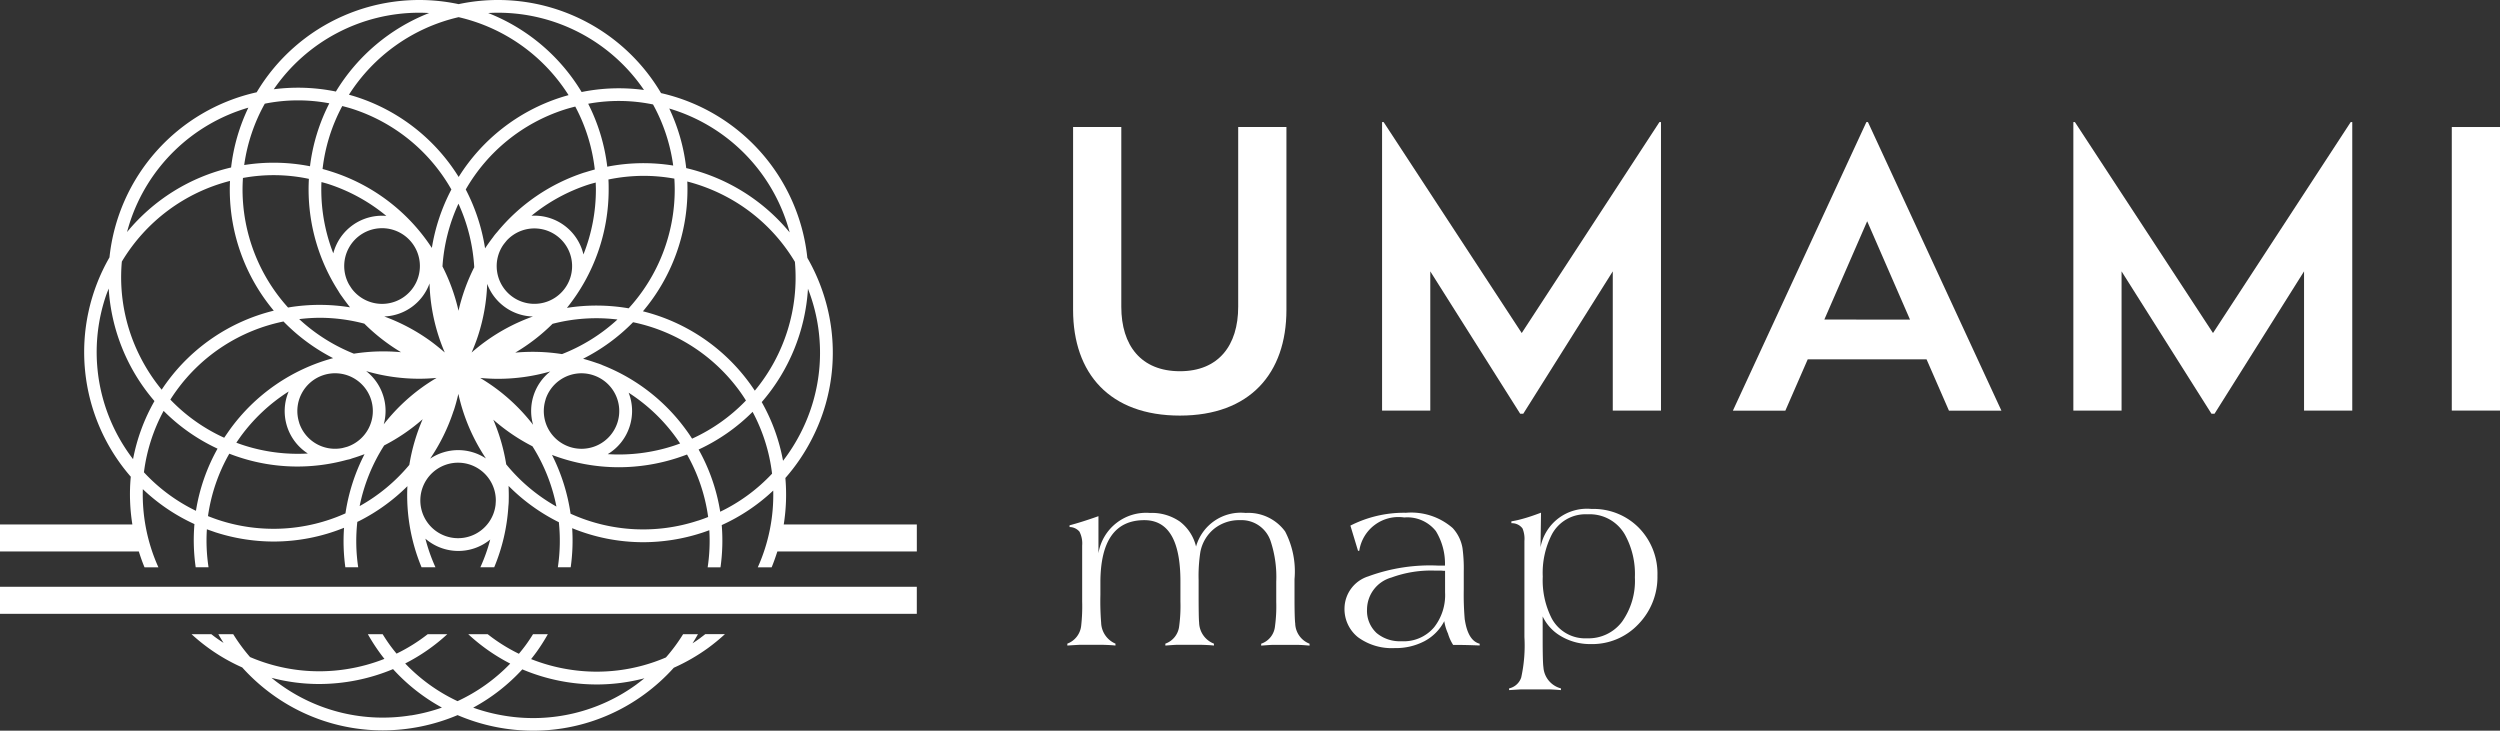 <svg xmlns="http://www.w3.org/2000/svg" xmlns:xlink="http://www.w3.org/1999/xlink" width="131.08" height="38.312" viewBox="0 0 131.08 38.312">
  <rect x="0" y="0" width="131.08" height="38.312" fill="#333333" stroke="none"/>
  <defs>
    <clipPath id="clip-path">
      <rect id="長方形_169" data-name="長方形 169" width="131.08" height="38.312" transform="translate(0 0)" fill="#fff"/>
    </clipPath>
  </defs>
  <g id="グループ_447" data-name="グループ 447" transform="translate(-324 -326)">
    <g id="グループ_446" data-name="グループ 446" transform="translate(324 326)">
      <rect id="長方形_167" data-name="長方形 167" width="48.07" height="1.418" transform="translate(0 30.766)" fill="#fff"/>
      <g id="グループ_445" data-name="グループ 445">
        <g id="グループ_444" data-name="グループ 444" clip-path="url(#clip-path)">
          <path id="パス_1061" data-name="パス 1061" d="M41.179,25.062A9.991,9.991,0,0,0,42.576,23a9.872,9.872,0,0,0,.6-7.58,9.981,9.981,0,0,0-.845-1.9A9.924,9.924,0,0,0,34.66,4.882,9.927,9.927,0,0,0,24.046.217,9.927,9.927,0,0,0,13.458,4.839,9.932,9.932,0,0,0,5.74,13.495a9.957,9.957,0,0,0,1.117,11.5,10,10,0,0,0,.081,2.489l0,.014H0v1.418H7.279c.089.282.186.561.3.832h.728a9.281,9.281,0,0,1-.818-4.1,9.859,9.859,0,0,0,2.706,1.831,10,10,0,0,0,.066,2.264h.673a9.328,9.328,0,0,1-.087-1.992c.141.053.284.1.429.152a9.965,9.965,0,0,0,3.08.491,9.855,9.855,0,0,0,3.683-.721,9.962,9.962,0,0,0,.068,2.07h.674a9.3,9.3,0,0,1-.046-2.38c.04-.02.081-.037.12-.057a9.954,9.954,0,0,0,2.506-1.815,9.833,9.833,0,0,0,.742,4.252h.729a9.139,9.139,0,0,1-.528-1.5,2.636,2.636,0,0,0,3.4.045,9.162,9.162,0,0,1-.517,1.454h.726a9.885,9.885,0,0,0,.743-3.206,2.575,2.575,0,0,0,.018-.293l0-.029c.007-.245,0-.491-.008-.736a9.944,9.944,0,0,0,2.55,1.86l.085.04a9.359,9.359,0,0,1-.052,2.364h.674A10,10,0,0,0,30,27.694a9.84,9.84,0,0,0,3.717.735,9.972,9.972,0,0,0,3.081-.491c.132-.043.263-.09.393-.138a9.291,9.291,0,0,1-.087,1.946h.673a10.035,10.035,0,0,0,.065-2.215,9.86,9.86,0,0,0,2.7-1.81,9.272,9.272,0,0,1-.81,4.025h.727c.112-.271.208-.55.3-.832h7.312V27.5H41.093a10,10,0,0,0,.086-2.434M39.573,20.48c-.083-.125-.167-.248-.256-.37a9.888,9.888,0,0,0-5.607-3.788,9.884,9.884,0,0,0,2.335-6.389c0-.139,0-.278-.01-.416a9.367,9.367,0,0,1,1.9.718,9.209,9.209,0,0,1,3.744,3.495,9.3,9.3,0,0,1-2.1,6.75m-11.623,1.8a9.892,9.892,0,0,0-2.02-1.964q-.37-.268-.759-.5c.31.029.624.046.941.046a9.912,9.912,0,0,0,2.734-.386,2.639,2.639,0,0,0-.9,2.8m-7.867-1.55a2.63,2.63,0,0,0-.887-1.268,9.889,9.889,0,0,0,2.785.4c.307,0,.609-.016.909-.044-.269.159-.532.33-.79.517a9.893,9.893,0,0,0-1.982,1.917,2.628,2.628,0,0,0-.035-1.523m-2.347-5.471a2.58,2.58,0,0,0,.158.247l.015.018c.14.2.288.4.442.595a9.965,9.965,0,0,0-3.155-.006l-.094.017a9.232,9.232,0,0,1-2.387-6.2c0-.2.009-.4.021-.594a8.895,8.895,0,0,1,3.458.047c-.01.181-.016.364-.016.547a9.872,9.872,0,0,0,1.558,5.33M31.9,9.412a9.257,9.257,0,0,1,1.834-.192,9.124,9.124,0,0,1,1.624.146c.011.188.019.377.019.567a9.234,9.234,0,0,1-2.415,6.233,9.981,9.981,0,0,0-3.236-.024,9.884,9.884,0,0,0,2.187-6.209c0-.174,0-.348-.013-.521m-5.433,6.683a2.621,2.621,0,0,0,1.474.5,9.906,9.906,0,0,0-2.5,1.318c-.248.18-.485.371-.714.571.125-.288.241-.581.339-.885a9.889,9.889,0,0,0,.478-2.715,2.633,2.633,0,0,0,.923,1.211m-.06-3.282c.052-.068.106-.133.16-.2a1.977,1.977,0,1,1-.5,1.649,1.962,1.962,0,0,1,.34-1.45m2.567,4.166a9.149,9.149,0,0,1,3.4-.226,9.281,9.281,0,0,1-2.907,1.814,10.006,10.006,0,0,0-2.452-.077,9.993,9.993,0,0,0,1.957-1.511m1.619-3.637a2.639,2.639,0,0,0-2.725-2.029,9.243,9.243,0,0,1,2.993-1.635c.125-.04.25-.071.376-.106,0,.12.009.24.009.361a9.2,9.2,0,0,1-.653,3.409m.062-4.3a9.868,9.868,0,0,0-4.587,3.127,2.8,2.8,0,0,0-.187.228c-.006.008-.011.017-.017.026q-.226.294-.429.6a10.008,10.008,0,0,0-1.013-3.088A9.225,9.225,0,0,1,29.585,5.75c.192-.062.384-.113.577-.163a9.191,9.191,0,0,1,1.024,3.3c-.177.048-.354.1-.53.156m-5.787,4.961a10.044,10.044,0,0,0-.828,2.29A9.978,9.978,0,0,0,23.2,13.97a9.3,9.3,0,0,1,.838-3.29,9.3,9.3,0,0,1,.827,3.325M19.1,16.967a10.012,10.012,0,0,0,1.927,1.5,10.011,10.011,0,0,0-2.472.077,9.276,9.276,0,0,1-2.868-1.812,9.3,9.3,0,0,1,1.077-.07,9.2,9.2,0,0,1,2.336.307m-.656-1.831c-.048-.069-.092-.141-.138-.211a1.984,1.984,0,1,1,.138.211m1.7,1.455a2.628,2.628,0,0,0,2.377-1.731A9.88,9.88,0,0,0,23,17.632c.094.29.2.573.321.85-.234-.2-.478-.4-.735-.59a10,10,0,0,0-2.443-1.3M22.643,13a9.856,9.856,0,0,0-5.23-3.991q-.25-.081-.5-.149a9.176,9.176,0,0,1,1.033-3.3c.18.047.361.094.541.152a9.23,9.23,0,0,1,5.18,4.223A10.013,10.013,0,0,0,22.643,13M17.207,9.646a9.256,9.256,0,0,1,3.05,1.675,2.64,2.64,0,0,0-2.782,1.962,9.21,9.21,0,0,1-.629-3.35c0-.129,0-.258.01-.386.117.033.234.061.351.1m.259,9.131a9.856,9.856,0,0,0-5.411,3.741c-.1.142-.2.287-.3.433a9.177,9.177,0,0,1-2.823-2c.1-.159.206-.316.318-.47a9.2,9.2,0,0,1,5.614-3.626,10,10,0,0,0,2.6,1.921M12.6,22.91a9.259,9.259,0,0,1,2.535-2.383,2.643,2.643,0,0,0,1.006,3.252,9.221,9.221,0,0,1-3.379-.437c-.125-.04-.248-.085-.37-.13.067-.1.136-.2.208-.3m3.089-.746A1.979,1.979,0,1,1,18.2,23.426c-.081.023-.162.044-.243.065a1.978,1.978,0,0,1-2.272-1.327m8.107-.636c.094-.29.173-.583.24-.877.068.3.149.608.247.91a9.944,9.944,0,0,0,1.2,2.477,2.639,2.639,0,0,0-2.927.012,9.968,9.968,0,0,0,1.235-2.522m4.819-.588a1.982,1.982,0,0,1,1.88-1.368,1.986,1.986,0,0,1,.6.094l.038.013A1.978,1.978,0,1,1,28.61,20.94m4.4,1.429a2.625,2.625,0,0,0-.05-1.779,9.218,9.218,0,0,1,2.477,2.34c.077.106.151.214.223.323-.114.042-.229.084-.346.122a9.261,9.261,0,0,1-3.45.437,2.62,2.62,0,0,0,1.146-1.443M31.58,19.14a2.763,2.763,0,0,0-.271-.1l-.023-.007c-.235-.083-.474-.157-.714-.223a9.985,9.985,0,0,0,2.621-1.915A9.228,9.228,0,0,1,38.777,20.5c.118.162.228.328.335.5a9.206,9.206,0,0,1-2.825,2c-.1-.155-.2-.307-.312-.457a9.877,9.877,0,0,0-4.395-3.4M41.261,11.7c.053.162.1.324.143.487A9.98,9.98,0,0,0,35.98,8.814a9.854,9.854,0,0,0-.889-3.124,9.258,9.258,0,0,1,6.17,6.009m-5.97-3.02a9.862,9.862,0,0,0-3.451.061,9.863,9.863,0,0,0-1-3.3,8.879,8.879,0,0,1,3.4.037,9.2,9.2,0,0,1,1.057,3.2M26.112.667a9.263,9.263,0,0,1,7.654,4.051,9.822,9.822,0,0,0-3.27.107,9.983,9.983,0,0,0-4.9-4.142c.172-.01.345-.016.519-.016m3.7,4.32c-.144.04-.287.081-.431.128a9.892,9.892,0,0,0-5.335,4.163A9.884,9.884,0,0,0,18.69,5.083c-.131-.043-.263-.081-.394-.117A9.3,9.3,0,0,1,24.046.9,9.29,9.29,0,0,1,29.81,4.987M21.981.667c.174,0,.347.006.519.016A9.989,9.989,0,0,0,17.611,4.8a9.879,9.879,0,0,0-3.256-.12A9.261,9.261,0,0,1,21.981.667m-8.1,4.77a8.829,8.829,0,0,1,3.386-.02,9.859,9.859,0,0,0-1.013,3.3,9.87,9.87,0,0,0-3.45-.064,9.193,9.193,0,0,1,1.077-3.212M6.808,11.666a9.256,9.256,0,0,1,6.214-6.021,9.852,9.852,0,0,0-.905,3.137,9.989,9.989,0,0,0-5.455,3.384c.044-.167.092-.334.146-.5m-.419,2.049a9.285,9.285,0,0,1,5.67-4.229c-.006.148-.011.3-.011.447a9.886,9.886,0,0,0,2.307,6.356,9.859,9.859,0,0,0-5.641,3.8c-.082.112-.16.227-.237.343a9.374,9.374,0,0,1-1.113-1.7,9.2,9.2,0,0,1-.975-5.021m.594,10.372a9.346,9.346,0,0,1-.9-1.422,9.207,9.207,0,0,1-.556-7.07c.051-.158.113-.309.172-.462a9.979,9.979,0,0,0,2.4,5.9,9.862,9.862,0,0,0-1.125,3.054m3.3,2.7a9.166,9.166,0,0,1-2.727-2.019,9.176,9.176,0,0,1,1.032-3.221,9.828,9.828,0,0,0,2.827,1.981,9.836,9.836,0,0,0-1.132,3.259m7.839.134a9.2,9.2,0,0,1-6.64.351c-.193-.063-.381-.133-.568-.208a9.171,9.171,0,0,1,1.118-3.272c.171.066.344.129.521.186a9.782,9.782,0,0,0,5.634.139c.066-.016.133-.026.2-.048.028-.009.055-.021.083-.031.22-.066.438-.141.653-.222a9.964,9.964,0,0,0-1,3.1m.742-.374a9.284,9.284,0,0,1,1.288-3.184,9.961,9.961,0,0,0,2.018-1.374,10.043,10.043,0,0,0-.7,2.394,9.231,9.231,0,0,1-2.61,2.164m7.132-.071a1.979,1.979,0,1,1,.013-.251c0,.084-.008.167-.013.251m.559-2.113a9.915,9.915,0,0,0-.679-2.349A10.015,10.015,0,0,0,27.918,23.4a9.272,9.272,0,0,1,1.257,3.16,9.237,9.237,0,0,1-2.622-2.2M36.589,27.3a9.2,9.2,0,0,1-6.673-.366,10.008,10.008,0,0,0-.974-3.082,9.834,9.834,0,0,0,3.5.646,9.961,9.961,0,0,0,3.08-.491q.252-.083.5-.176a9.16,9.16,0,0,1,1.108,3.276c-.175.069-.352.135-.533.193m1.165-.469A9.832,9.832,0,0,0,36.63,23.57a9.855,9.855,0,0,0,2.83-1.976,9.15,9.15,0,0,1,1.021,3.241,9.146,9.146,0,0,1-2.727,2m2.185-5.752a10,10,0,0,0,2.424-5.943c.062.161.121.323.175.488a9.207,9.207,0,0,1-.557,7.07,9.37,9.37,0,0,1-.925,1.463,9.844,9.844,0,0,0-1.117-3.078" fill="#fff"/>
          <path id="パス_1062" data-name="パス 1062" d="M36.728,33.445c-.138.1-.277.194-.418.286.1-.156.194-.316.285-.478h-.779a9.15,9.15,0,0,1-.9,1.218,9.191,9.191,0,0,1-5.088.629,9.312,9.312,0,0,1-1.981-.543c.095-.119.187-.239.277-.362a10,10,0,0,0,.6-.942h-.777c-.115.186-.236.37-.367.55-.119.164-.245.321-.373.476a9.066,9.066,0,0,1-1.635-1.026H24.552a9.832,9.832,0,0,0,2.2,1.541,9.189,9.189,0,0,1-2.763,1.969,9.164,9.164,0,0,1-2.744-1.976,9.8,9.8,0,0,0,2.207-1.534H22.425a9.066,9.066,0,0,1-1.633,1.018c-.12-.146-.237-.294-.349-.448-.135-.186-.26-.377-.379-.57h-.776a10.087,10.087,0,0,0,.616.962c.081.113.166.222.252.331a9.32,9.32,0,0,1-1.957.534,9.194,9.194,0,0,1-5.088-.629,9.2,9.2,0,0,1-.883-1.2h-.781c.088.155.179.308.275.458-.141-.092-.281-.186-.418-.286-.077-.056-.15-.114-.225-.172H10.042A9.785,9.785,0,0,0,12.7,34.995a10.055,10.055,0,0,0,1.552,1.4,9.863,9.863,0,0,0,5.817,1.9,10.108,10.108,0,0,0,3.923-.8,10.05,10.05,0,0,0,3.968.816,9.861,9.861,0,0,0,5.817-1.9,10.009,10.009,0,0,0,1.552-1.4,10.005,10.005,0,0,0,1.79-1.03,10.2,10.2,0,0,0,.891-.732H36.979c-.083.065-.166.13-.251.192M21.541,37.508a9.2,9.2,0,0,1-6.9-1.655c-.14-.1-.275-.207-.407-.314a9.816,9.816,0,0,0,2.49.325,10.09,10.09,0,0,0,3.884-.781A9.854,9.854,0,0,0,23.171,37.1a9.355,9.355,0,0,1-1.63.412m11.845-1.635a9.2,9.2,0,0,1-6.9,1.655,9.318,9.318,0,0,1-1.676-.428,9.859,9.859,0,0,0,2.577-2.008,10,10,0,0,0,2.336.668,10.118,10.118,0,0,0,1.575.124,9.83,9.83,0,0,0,2.491-.325c-.133.107-.268.213-.407.314" fill="#fff"/>
          <path id="パス_1063" data-name="パス 1063" d="M67.913,32.711q-.039-.271-.039-1.4v-.945a4.548,4.548,0,0,0-.492-2.5,2.388,2.388,0,0,0-2.071-.971,2.436,2.436,0,0,0-2.6,1.761,2.326,2.326,0,0,0-.847-1.308,2.574,2.574,0,0,0-1.57-.453,2.533,2.533,0,0,0-2.7,2.111V27.064q-.88.312-1.515.479v.091a.685.685,0,0,1,.518.24,1.343,1.343,0,0,1,.143.732v2.926a9.187,9.187,0,0,1-.052,1.283,1.129,1.129,0,0,1-.725.932v.1q.608-.039.68-.039H57.8q.453.012.686.039v-.1a1.234,1.234,0,0,1-.751-1.1,14.241,14.241,0,0,1-.039-1.45v-.648q0-3.276,2.305-3.276,1.892,0,1.891,3.211v1.062a7.877,7.877,0,0,1-.065,1.282,1.1,1.1,0,0,1-.725.92v.1q.505-.039.6-.039h1.3c.285.008.5.021.647.039v-.1a1.217,1.217,0,0,1-.777-1.114c-.017-.146-.026-.639-.026-1.476v-.738a8.194,8.194,0,0,1,.091-1.477,2.068,2.068,0,0,1,.728-1.223,2.094,2.094,0,0,1,1.351-.447A1.609,1.609,0,0,1,66.63,28.4a5.965,5.965,0,0,1,.286,2.1v1.062a7.757,7.757,0,0,1-.065,1.269,1.076,1.076,0,0,1-.725.92v.1c.337-.026.537-.039.6-.039h1.289q.219,0,.647.039v-.1a1.172,1.172,0,0,1-.751-1.036" fill="#fff"/>
          <path id="パス_1064" data-name="パス 1064" d="M76.8,32.491a15.312,15.312,0,0,1-.052-1.593v-.933a8.059,8.059,0,0,0-.065-1.217,2.049,2.049,0,0,0-.517-1.062,3.306,3.306,0,0,0-2.448-.8,6.183,6.183,0,0,0-2.914.673l.4,1.321h.065a2.076,2.076,0,0,1,2.357-1.748,1.912,1.912,0,0,1,1.658.712,3.28,3.28,0,0,1,.479,1.813h-.324a9.362,9.362,0,0,0-3.7.564,1.779,1.779,0,0,0-1.243,1.638A1.889,1.889,0,0,0,71.2,33.41a3,3,0,0,0,1.936.57,3.225,3.225,0,0,0,1.554-.363,2.473,2.473,0,0,0,1.036-1.049,2.492,2.492,0,0,0,.194.648,2.291,2.291,0,0,0,.272.6h.35c.19,0,.522.008,1,.026h.039v-.091q-.609-.156-.777-1.256m-1.036-1.438a2.734,2.734,0,0,1-.57,1.826,2.083,2.083,0,0,1-1.722.738,1.9,1.9,0,0,1-1.295-.427,1.585,1.585,0,0,1-.505-1.243,1.749,1.749,0,0,1,1.282-1.671,6.024,6.024,0,0,1,2.253-.363h.35a1.805,1.805,0,0,0,.207.013Z" fill="#fff"/>
          <path id="パス_1065" data-name="パス 1065" d="M83.454,26.686a2.476,2.476,0,0,0-2.681,2.008l.026-1.813q-.583.22-.971.323a4.926,4.926,0,0,1-.583.13v.1a.685.685,0,0,1,.583.273,1.411,1.411,0,0,1,.1.66V33.4a7.792,7.792,0,0,1-.168,2.124.866.866,0,0,1-.635.57v.09q.6-.039.693-.039h1.3q.258,0,.725.039v-.09a1.235,1.235,0,0,1-.919-1.114q-.039-.234-.039-1.58V32.32a2.381,2.381,0,0,0,.993,1.056,2.985,2.985,0,0,0,1.525.394,3.324,3.324,0,0,0,2.5-1.042,3.541,3.541,0,0,0,1-2.545,3.436,3.436,0,0,0-.971-2.506,3.336,3.336,0,0,0-2.487-.991M85.045,32.6a2.2,2.2,0,0,1-1.831.868,1.991,1.991,0,0,1-1.857-1.049,4.406,4.406,0,0,1-.467-2.189,4.409,4.409,0,0,1,.48-2.215,2,2,0,0,1,1.87-1.049,2.123,2.123,0,0,1,1.948,1.049,4.261,4.261,0,0,1,.532,2.254,3.7,3.7,0,0,1-.675,2.331" fill="#fff"/>
          <path id="パス_1066" data-name="パス 1066" d="M61.867,21.79c3.661,0,5.583-2.205,5.583-5.542V6.66H64.921v9.426c0,2.023-1.031,3.378-3.054,3.378-2.043,0-3.075-1.355-3.075-3.378V6.66H56.264v9.588c0,3.337,1.921,5.542,5.6,5.542" fill="#fff"/>
          <path id="パス_1067" data-name="パス 1067" d="M79.787,17.462,72.546,6.4h-.081V21.528h2.528v-7.3l4.713,7.464h.162l4.693-7.464v7.3h2.528V6.4h-.081Z" fill="#fff"/>
          <path id="パス_1068" data-name="パス 1068" d="M97.859,6.4l-7,15.131h2.751l1.173-2.691h6.23l1.174,2.691h2.751L97.94,6.4ZM95.654,16.754,97.9,11.6l2.246,5.158Z" fill="#fff"/>
          <path id="パス_1069" data-name="パス 1069" d="M116.032,17.462,108.791,6.4h-.081V21.528h2.528v-7.3l4.713,7.464h.162l4.693-7.464v7.3h2.528V6.4h-.081Z" fill="#fff"/>
          <rect id="長方形_168" data-name="長方形 168" width="2.528" height="14.867" transform="translate(128.552 6.66)" fill="#fff"/>
        </g>
      </g>
    </g>
  </g>
</svg>
